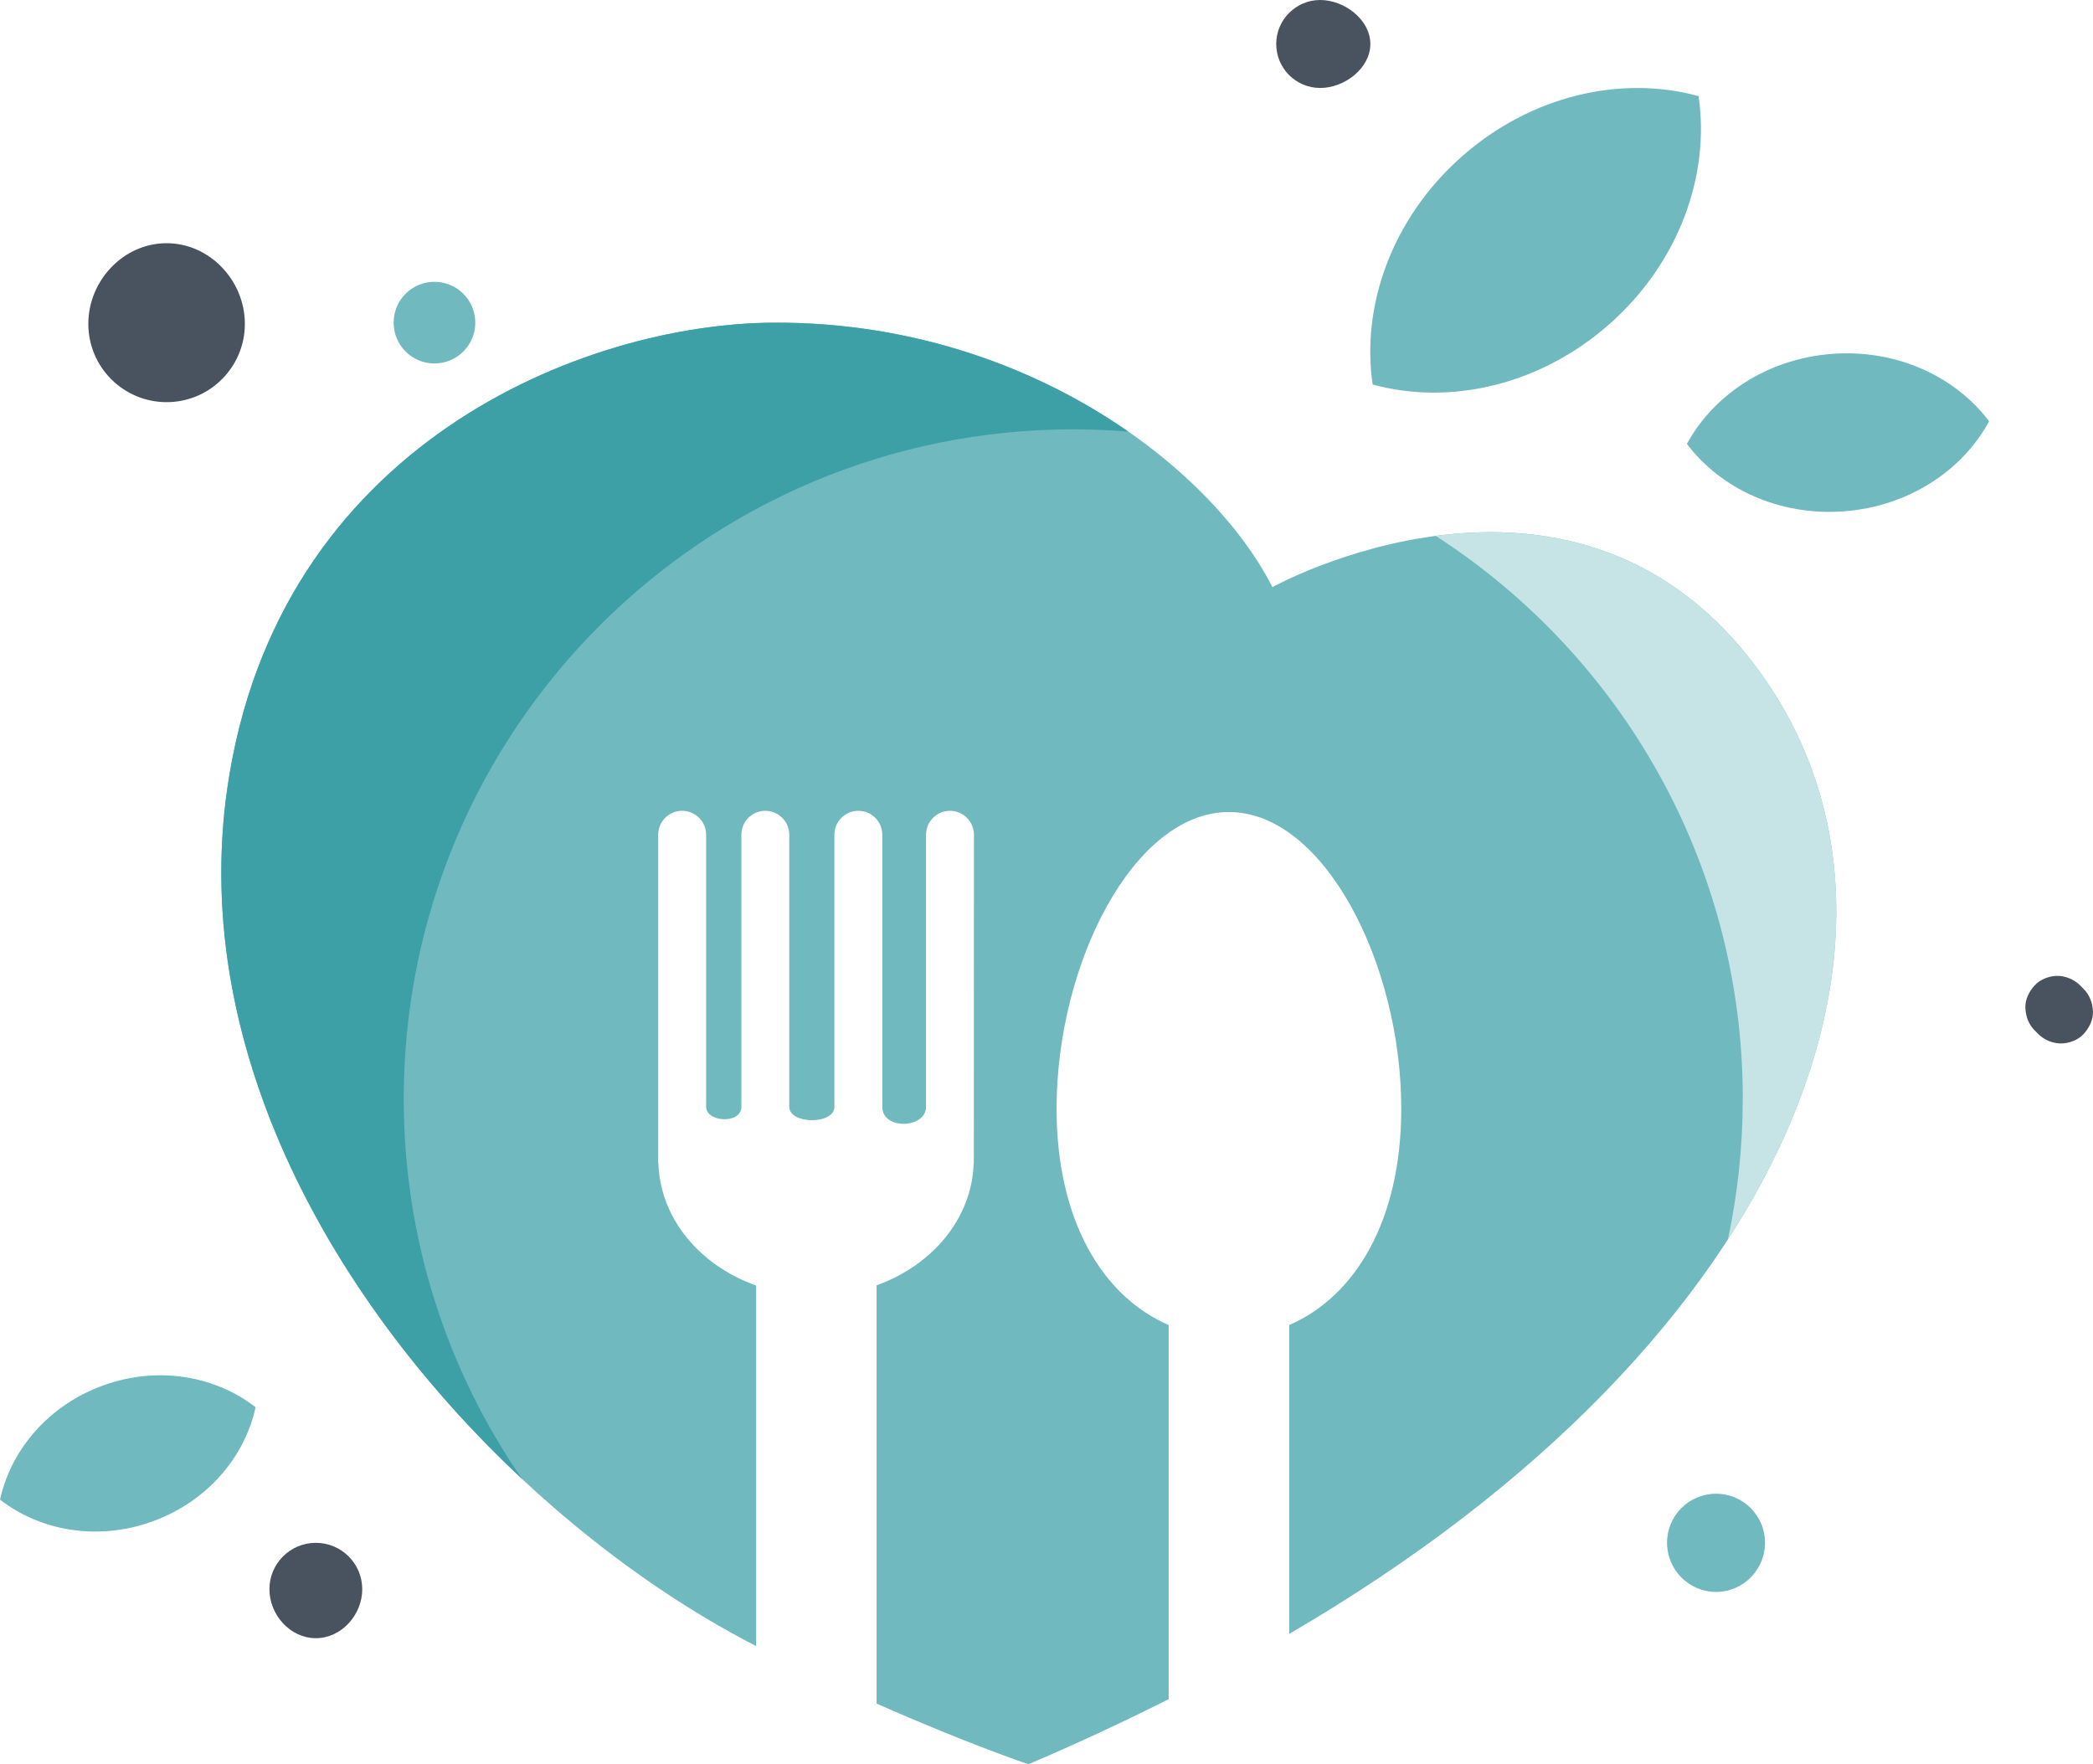 <svg width="70" height="59" viewBox="0 0 70 59" fill="none" xmlns="http://www.w3.org/2000/svg">
<g clip-path="url(#clip0_706_4866)">
<path d="M58.584 22.108C52.417 14.164 42.555 19.636 42.555 19.636C40.503 15.589 34.206 10.758 25.888 10.792C19.527 10.818 9.249 14.869 7.6 26.381C5.839 38.677 16.1 50.342 25.29 55.052V42.994C23.413 42.329 22.081 40.76 22.02 38.914H22.013V27.918C22.013 27.474 22.372 27.117 22.814 27.117C23.256 27.117 23.616 27.476 23.616 27.918V37.017C23.616 37.535 24.795 37.605 24.795 37.017V27.918C24.795 27.474 25.154 27.117 25.596 27.117C26.038 27.117 26.397 27.476 26.397 27.918V37.017C26.397 37.605 27.906 37.623 27.906 37.017V27.918C27.906 27.474 28.265 27.117 28.707 27.117C29.149 27.117 29.508 27.476 29.508 27.918V37.017C29.508 37.802 30.971 37.747 30.971 37.017V27.918C30.971 27.474 31.33 27.117 31.772 27.117C32.214 27.117 32.573 27.476 32.573 27.918C32.573 59.023 32.569 7.957 32.569 38.914H32.564C32.504 40.751 31.183 42.317 29.318 42.987V56.975C32.34 58.315 34.394 59.004 34.394 59.004C36.012 58.317 37.574 57.588 39.085 56.828V44.315C36.898 43.372 35.337 40.848 35.337 37.077C35.337 32.224 37.918 27.158 41.1 27.158C44.282 27.158 46.865 32.224 46.865 37.077C46.865 40.848 45.304 43.372 43.117 44.315V46.461C43.117 46.896 43.117 47.041 43.117 47.039V54.644C60.123 44.737 65.261 30.711 58.583 22.108H58.584Z" fill="#70B9BE"/>
<path d="M56.809 3.215C54.242 2.509 51.215 3.177 48.885 5.24C46.554 7.301 45.521 10.224 45.908 12.859C48.475 13.565 51.502 12.897 53.833 10.834C56.163 8.772 57.196 5.849 56.809 3.215Z" fill="#70B9BE"/>
<path d="M8.548 47.065C7.203 46.015 5.28 45.673 3.453 46.335C1.627 46.994 0.365 48.486 0.002 50.154C1.347 51.203 3.27 51.545 5.097 50.884C6.924 50.224 8.186 48.733 8.548 47.065Z" fill="#70B9BE"/>
<path d="M66.525 14.09C65.397 12.593 63.436 11.673 61.274 11.835C59.114 11.998 57.312 13.199 56.419 14.846C57.547 16.343 59.508 17.264 61.67 17.101C63.83 16.939 65.632 15.737 66.525 14.09Z" fill="#70B9BE"/>
<path d="M12.115 53.151C12.115 54.007 11.421 54.788 10.563 54.788C9.705 54.788 9.011 54.007 9.011 53.151C9.011 52.294 9.705 51.599 10.563 51.599C11.421 51.599 12.115 52.293 12.115 53.151Z" fill="#49525F"/>
<path d="M45.831 1.471C45.831 2.284 44.967 2.942 44.154 2.942C43.341 2.942 42.683 2.282 42.683 1.471C42.683 0.66 43.343 0 44.154 0C44.966 0 45.831 0.66 45.831 1.471Z" fill="#49525F"/>
<path d="M59.031 51.595C59.031 52.5 58.298 53.241 57.393 53.241C56.488 53.241 55.754 52.502 55.754 51.595C55.754 50.689 56.488 49.957 57.393 49.957C58.298 49.957 59.031 50.691 59.031 51.595Z" fill="#70B9BE"/>
<path d="M8.189 10.832C8.189 12.277 7.017 13.45 5.572 13.45C4.126 13.45 2.954 12.277 2.954 10.832C2.954 9.387 4.126 8.134 5.572 8.134C7.017 8.134 8.189 9.387 8.189 10.832Z" fill="#49525F"/>
<path d="M14.53 12.156C15.284 12.156 15.896 11.545 15.896 10.791C15.896 10.037 15.284 9.425 14.53 9.425C13.776 9.425 13.165 10.037 13.165 10.791C13.165 11.545 13.776 12.156 14.53 12.156Z" fill="#70B9BE"/>
<path d="M68.052 34.465C68.092 34.505 68.132 34.544 68.171 34.584C68.365 34.777 68.653 34.898 68.928 34.898C69.202 34.898 69.504 34.781 69.684 34.584C69.87 34.38 70.01 34.113 69.998 33.828C69.986 33.545 69.889 33.275 69.684 33.072L69.565 32.952C69.371 32.759 69.083 32.638 68.808 32.638C68.534 32.638 68.232 32.756 68.052 32.952C67.866 33.156 67.726 33.424 67.738 33.709C67.75 33.992 67.847 34.261 68.052 34.465Z" fill="#49525F"/>
<path d="M35.894 14.359C36.514 14.359 37.129 14.385 37.736 14.435C34.72 12.336 30.633 10.772 25.887 10.791C19.527 10.817 9.249 14.867 7.6 26.379C6.341 35.164 11.22 43.624 17.458 49.459C14.965 45.849 13.503 41.471 13.503 36.751C13.503 24.385 23.527 14.359 35.894 14.359Z" fill="#3DA0A7"/>
<path d="M58.286 36.751C58.286 38.363 58.113 39.936 57.79 41.454C62.343 34.428 62.605 27.286 58.586 22.108C55.425 18.037 51.295 17.49 48.018 17.923C54.196 21.91 58.287 28.852 58.287 36.751H58.286Z" fill="#C6E3E5"/>
</g>
<defs>
<clipPath id="clip0_706_4866">
<rect width="70" height="59.004" fill="white"/>
</clipPath>
</defs>
</svg>
